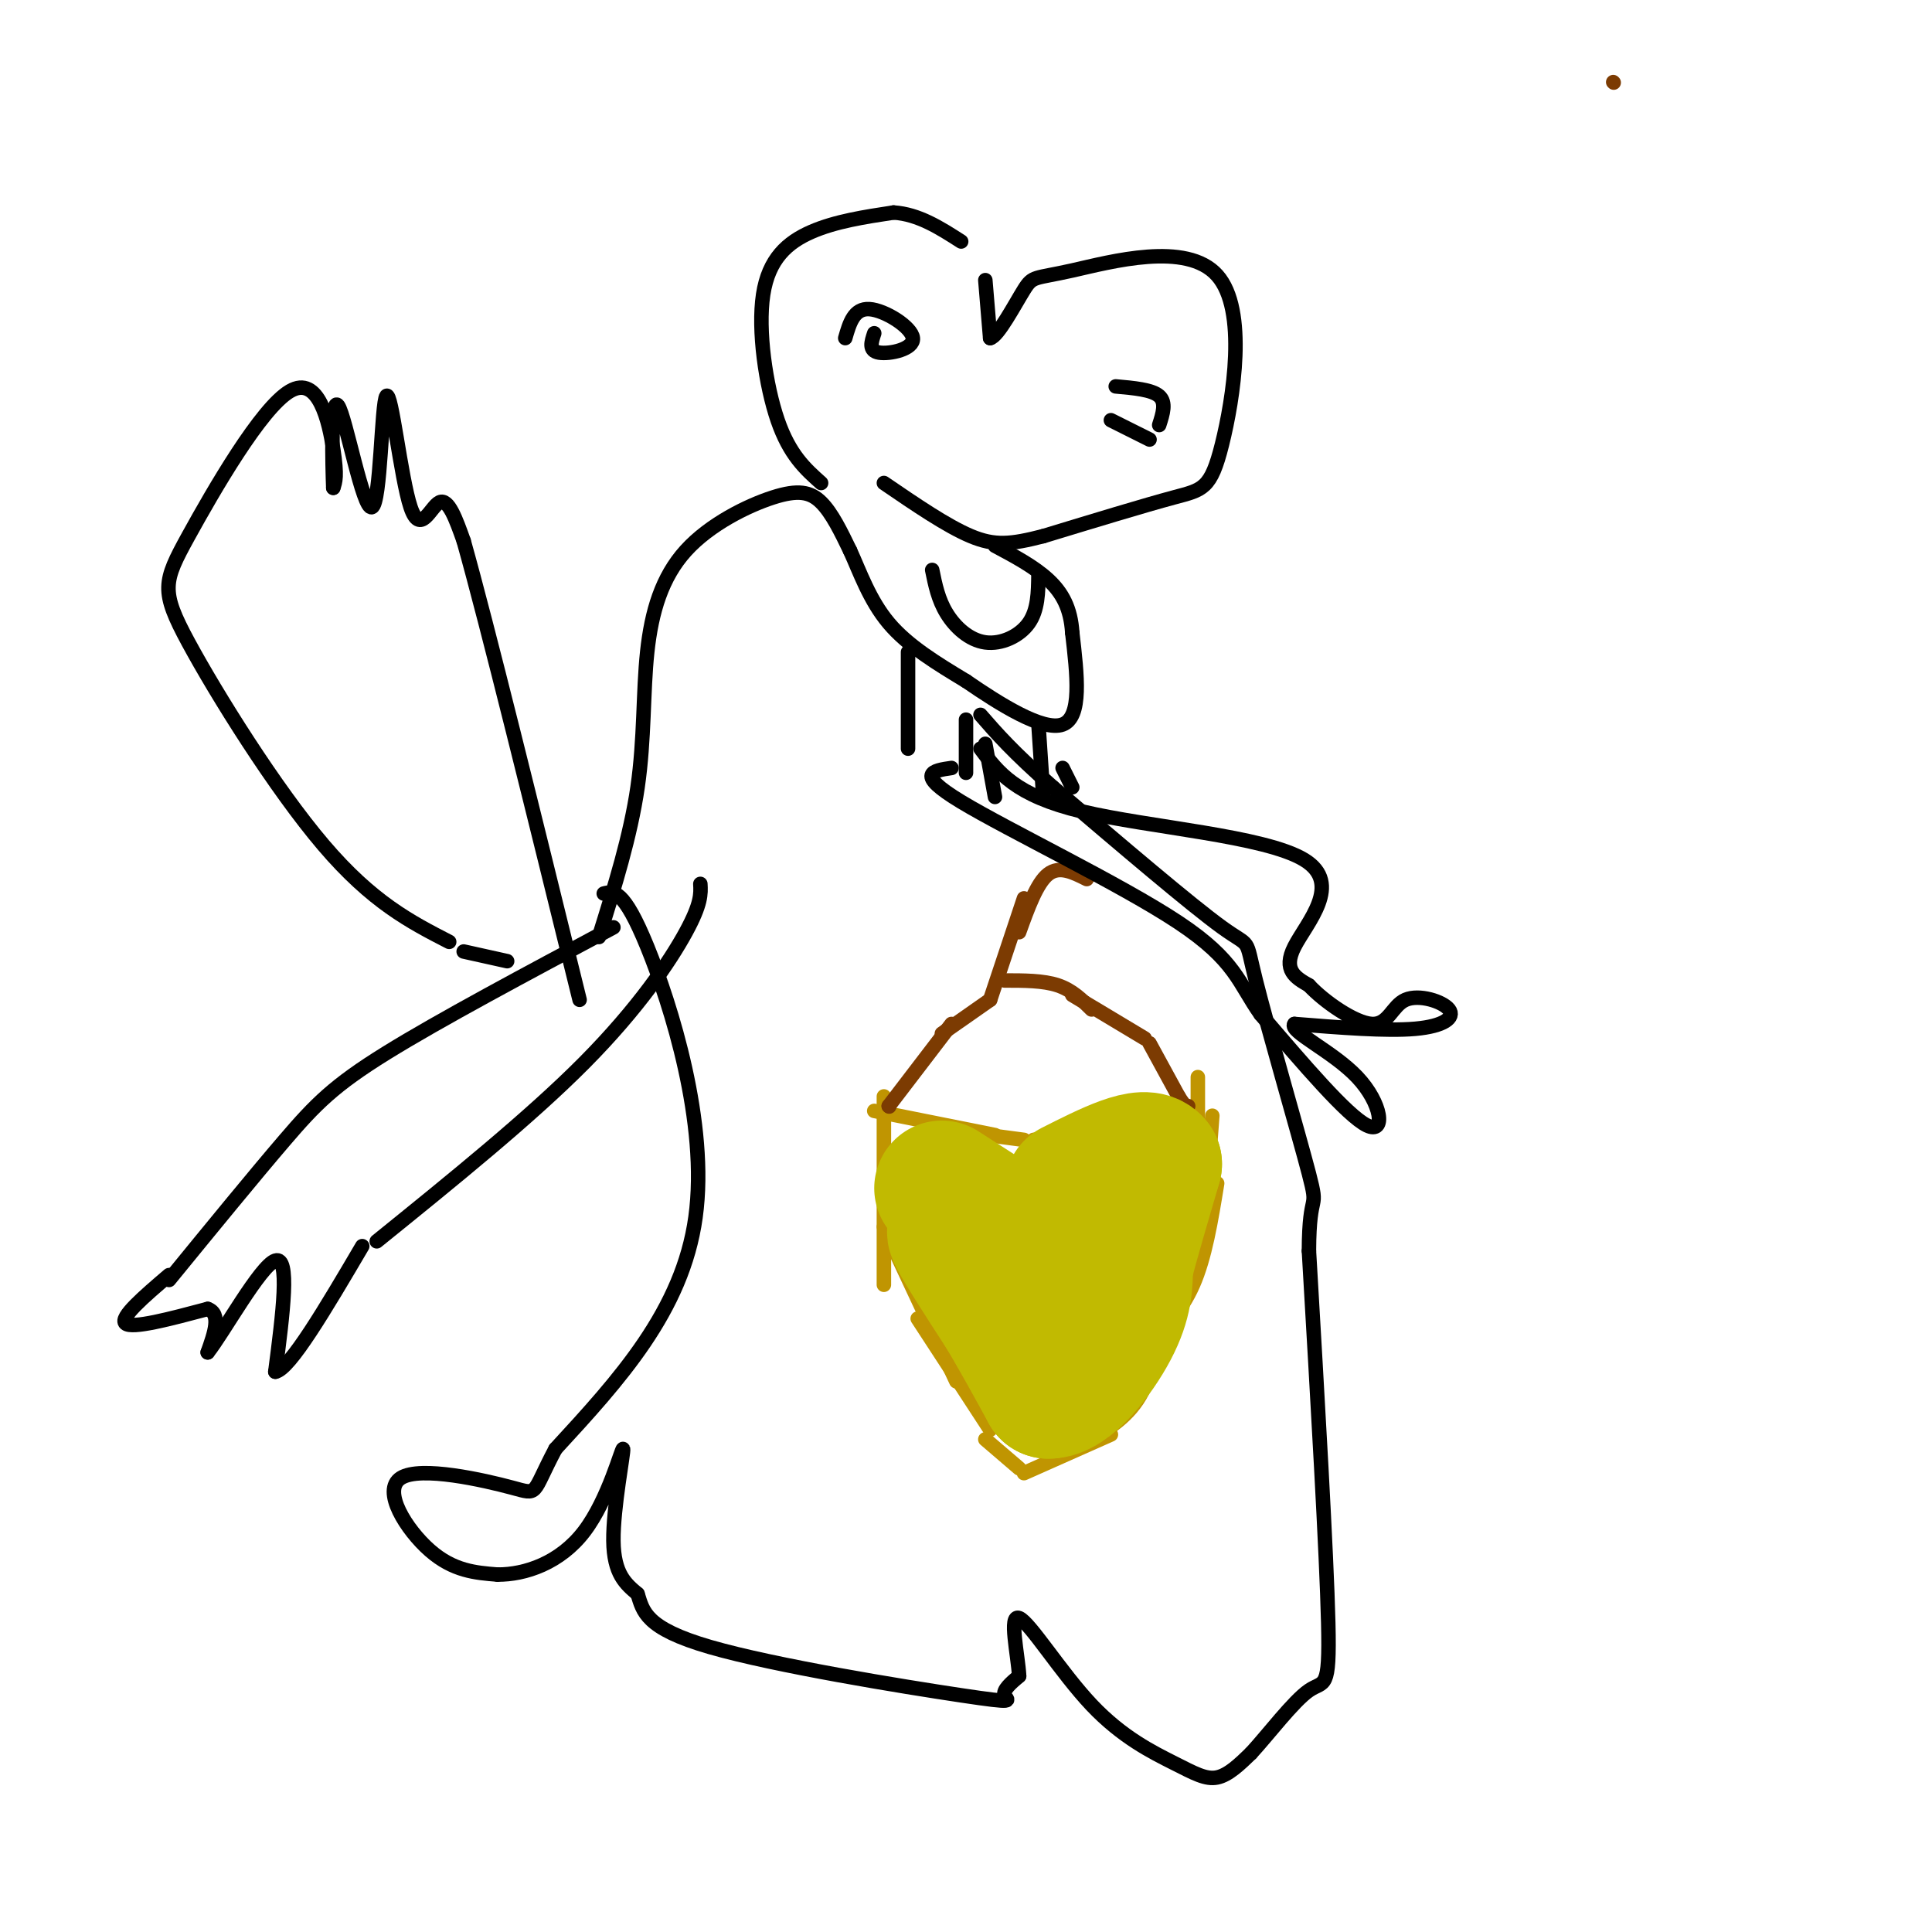 <svg viewBox='0 0 400 400' version='1.1' xmlns='http://www.w3.org/2000/svg' xmlns:xlink='http://www.w3.org/1999/xlink'><g fill='none' stroke='#C09501' stroke-width='3' stroke-linecap='round' stroke-linejoin='round'><path d='M181,230c0.000,0.000 25.000,5.000 25,5'/><path d='M197,234c0.000,0.000 15.000,2.000 15,2'/><path d='M214,236c0.000,0.000 14.000,-2.000 14,-2'/><path d='M227,236c0.000,0.000 20.000,-6.000 20,-6'/><path d='M183,227c0.000,0.000 0.000,39.000 0,39'/><path d='M183,254c0.000,0.000 15.000,32.000 15,32'/><path d='M190,273c0.000,0.000 15.000,23.000 15,23'/><path d='M204,298c0.000,0.000 7.000,6.000 7,6'/><path d='M212,305c0.000,0.000 18.000,-8.000 18,-8'/><path d='M224,299c4.583,-2.583 9.167,-5.167 12,-10c2.833,-4.833 3.917,-11.917 5,-19'/><path d='M237,279c3.750,-3.667 7.500,-7.333 10,-13c2.500,-5.667 3.750,-13.333 5,-21'/><path d='M250,244c0.000,0.000 1.000,-13.000 1,-13'/><path d='M248,223c0.000,0.000 0.000,17.000 0,17'/></g>
<g fill='none' stroke='#7C3B02' stroke-width='3' stroke-linecap='round' stroke-linejoin='round'><path d='M334,17c0.000,0.000 0.100,0.100 0.1,0.1'/><path d='M184,229c0.000,0.000 0.100,0.100 0.1,0.1'/><path d='M184,229c0.000,0.000 13.000,-17.000 13,-17'/><path d='M195,214c0.000,0.000 10.000,-7.000 10,-7'/><path d='M205,207c0.000,0.000 7.000,-21.000 7,-21'/><path d='M211,193c1.833,-5.083 3.667,-10.167 6,-12c2.333,-1.833 5.167,-0.417 8,1'/><path d='M208,203c4.000,0.000 8.000,0.000 11,1c3.000,1.000 5.000,3.000 7,5'/><path d='M222,206c0.000,0.000 15.000,9.000 15,9'/><path d='M238,216c0.000,0.000 6.000,11.000 6,11'/><path d='M244,227c1.333,2.167 1.667,2.083 2,2'/></g>
<g fill='none' stroke='#C1BA01' stroke-width='28' stroke-linecap='round' stroke-linejoin='round'><path d='M195,246c0.000,0.000 14.000,9.000 14,9'/><path d='M209,255c2.267,4.200 0.933,10.200 -1,11c-1.933,0.800 -4.467,-3.600 -7,-8'/><path d='M201,258c-2.200,-2.400 -4.200,-4.400 -3,-2c1.200,2.400 5.600,9.200 10,16'/><path d='M208,272c3.167,5.333 6.083,10.667 9,16'/><path d='M217,288c4.156,0.178 10.044,-7.378 13,-13c2.956,-5.622 2.978,-9.311 3,-13'/><path d='M233,262c1.500,-5.667 3.750,-13.333 6,-21'/><path d='M239,241c-1.833,-2.667 -9.417,1.167 -17,5'/></g>
<g fill='none' stroke='#000000' stroke-width='3' stroke-linecap='round' stroke-linejoin='round'><path d='M35,264c-5.167,4.417 -10.333,8.833 -9,10c1.333,1.167 9.167,-0.917 17,-3'/><path d='M43,271c2.833,1.000 1.417,5.000 0,9'/><path d='M43,280c3.111,-3.844 10.889,-17.956 14,-19c3.111,-1.044 1.556,10.978 0,23'/><path d='M57,284c3.000,-0.500 10.500,-13.250 18,-26'/><path d='M35,265c8.844,-10.822 17.689,-21.644 24,-29c6.311,-7.356 10.089,-11.244 21,-18c10.911,-6.756 28.956,-16.378 47,-26'/><path d='M78,257c15.889,-12.844 31.778,-25.689 43,-37c11.222,-11.311 17.778,-21.089 21,-27c3.222,-5.911 3.111,-7.956 3,-10'/><path d='M124,194c3.270,-10.481 6.540,-20.962 8,-31c1.460,-10.038 1.109,-19.632 2,-28c0.891,-8.368 3.022,-15.511 8,-21c4.978,-5.489 12.802,-9.324 18,-11c5.198,-1.676 7.771,-1.193 10,1c2.229,2.193 4.115,6.097 6,10'/><path d='M176,114c2.000,4.356 4.000,10.244 8,15c4.000,4.756 10.000,8.378 16,12'/><path d='M200,141c6.844,4.711 15.956,10.489 20,9c4.044,-1.489 3.022,-10.244 2,-19'/><path d='M222,131c-0.311,-5.089 -2.089,-8.311 -5,-11c-2.911,-2.689 -6.956,-4.844 -11,-7'/><path d='M188,135c0.000,0.000 0.000,20.000 0,20'/><path d='M200,149c0.000,0.000 0.000,11.000 0,11'/><path d='M204,154c0.000,0.000 2.000,11.000 2,11'/><path d='M215,150c0.000,0.000 1.000,15.000 1,15'/><path d='M220,159c0.000,0.000 2.000,4.000 2,4'/><path d='M170,100c-3.268,-2.917 -6.536,-5.833 -9,-13c-2.464,-7.167 -4.125,-18.583 -3,-26c1.125,-7.417 5.036,-10.833 10,-13c4.964,-2.167 10.982,-3.083 17,-4'/><path d='M185,44c5.167,0.333 9.583,3.167 14,6'/><path d='M204,58c0.000,0.000 1.000,12.000 1,12'/><path d='M205,70c1.611,-0.291 5.140,-7.019 7,-10c1.860,-2.981 2.051,-2.216 10,-4c7.949,-1.784 23.656,-6.117 30,1c6.344,7.117 3.323,25.685 1,35c-2.323,9.315 -3.950,9.376 -10,11c-6.050,1.624 -16.525,4.812 -27,8'/><path d='M216,111c-6.733,1.733 -10.067,2.067 -15,0c-4.933,-2.067 -11.467,-6.533 -18,-11'/><path d='M175,70c0.893,-3.101 1.786,-6.202 5,-6c3.214,0.202 8.750,3.708 9,6c0.250,2.292 -4.786,3.369 -7,3c-2.214,-0.369 -1.607,-2.185 -1,-4'/><path d='M231,80c3.750,0.333 7.500,0.667 9,2c1.500,1.333 0.750,3.667 0,6'/><path d='M238,91c0.000,0.000 -8.000,-4.000 -8,-4'/><path d='M105,199c0.000,0.000 -9.000,-2.000 -9,-2'/><path d='M93,195c-7.969,-4.098 -15.938,-8.197 -26,-20c-10.062,-11.803 -22.215,-31.312 -28,-42c-5.785,-10.688 -5.200,-12.556 0,-22c5.200,-9.444 15.015,-26.466 21,-30c5.985,-3.534 8.138,6.419 9,12c0.862,5.581 0.431,6.791 0,8'/><path d='M69,101c-0.166,-4.364 -0.580,-19.275 1,-17c1.580,2.275 5.153,21.737 7,21c1.847,-0.737 1.969,-21.672 3,-23c1.031,-1.328 2.970,16.950 5,23c2.030,6.050 4.151,-0.129 6,-1c1.849,-0.871 3.424,3.564 5,8'/><path d='M96,112c4.833,17.167 14.417,56.083 24,95'/><path d='M203,155c3.595,4.851 7.190,9.702 21,13c13.810,3.298 37.833,5.042 46,10c8.167,4.958 0.476,13.131 -2,18c-2.476,4.869 0.262,6.435 3,8'/><path d='M271,204c3.138,3.368 9.485,7.786 13,8c3.515,0.214 4.200,-3.778 7,-5c2.800,-1.222 7.715,0.325 9,2c1.285,1.675 -1.062,3.479 -7,4c-5.938,0.521 -15.469,-0.239 -25,-1'/><path d='M268,212c-1.310,1.464 7.917,5.625 13,11c5.083,5.375 6.024,11.964 2,10c-4.024,-1.964 -13.012,-12.482 -22,-23'/><path d='M261,210c-4.595,-6.452 -5.083,-11.083 -17,-19c-11.917,-7.917 -35.262,-19.119 -45,-25c-9.738,-5.881 -5.869,-6.440 -2,-7'/><path d='M125,185c2.044,-0.511 4.089,-1.022 9,11c4.911,12.022 12.689,36.578 10,56c-2.689,19.422 -15.844,33.711 -29,48'/><path d='M115,300c-5.080,9.582 -3.279,9.537 -9,8c-5.721,-1.537 -18.963,-4.568 -23,-2c-4.037,2.568 1.132,10.734 6,15c4.868,4.266 9.434,4.633 14,5'/><path d='M103,326c5.710,0.033 12.984,-2.383 18,-9c5.016,-6.617 7.774,-17.435 8,-17c0.226,0.435 -2.078,12.124 -2,19c0.078,6.876 2.539,8.938 5,11'/><path d='M132,330c1.153,3.600 1.536,7.099 15,11c13.464,3.901 40.010,8.204 52,10c11.990,1.796 9.426,1.085 9,0c-0.426,-1.085 1.287,-2.542 3,-4'/><path d='M211,347c-0.203,-4.251 -2.209,-12.879 0,-12c2.209,0.879 8.633,11.267 15,18c6.367,6.733 12.676,9.813 17,12c4.324,2.187 6.664,3.482 9,3c2.336,-0.482 4.668,-2.741 7,-5'/><path d='M259,363c3.512,-3.798 8.792,-10.792 12,-13c3.208,-2.208 4.345,0.369 4,-14c-0.345,-14.369 -2.173,-45.685 -4,-77'/><path d='M271,259c0.048,-13.195 2.167,-7.681 0,-16c-2.167,-8.319 -8.622,-30.470 -11,-40c-2.378,-9.530 -0.679,-6.437 -7,-11c-6.321,-4.563 -20.660,-16.781 -35,-29'/><path d='M218,163c-8.333,-7.333 -11.667,-11.167 -15,-15'/><path d='M193,118c0.619,3.065 1.238,6.131 3,9c1.762,2.869 4.667,5.542 8,6c3.333,0.458 7.095,-1.298 9,-4c1.905,-2.702 1.952,-6.351 2,-10'/></g>
</svg>